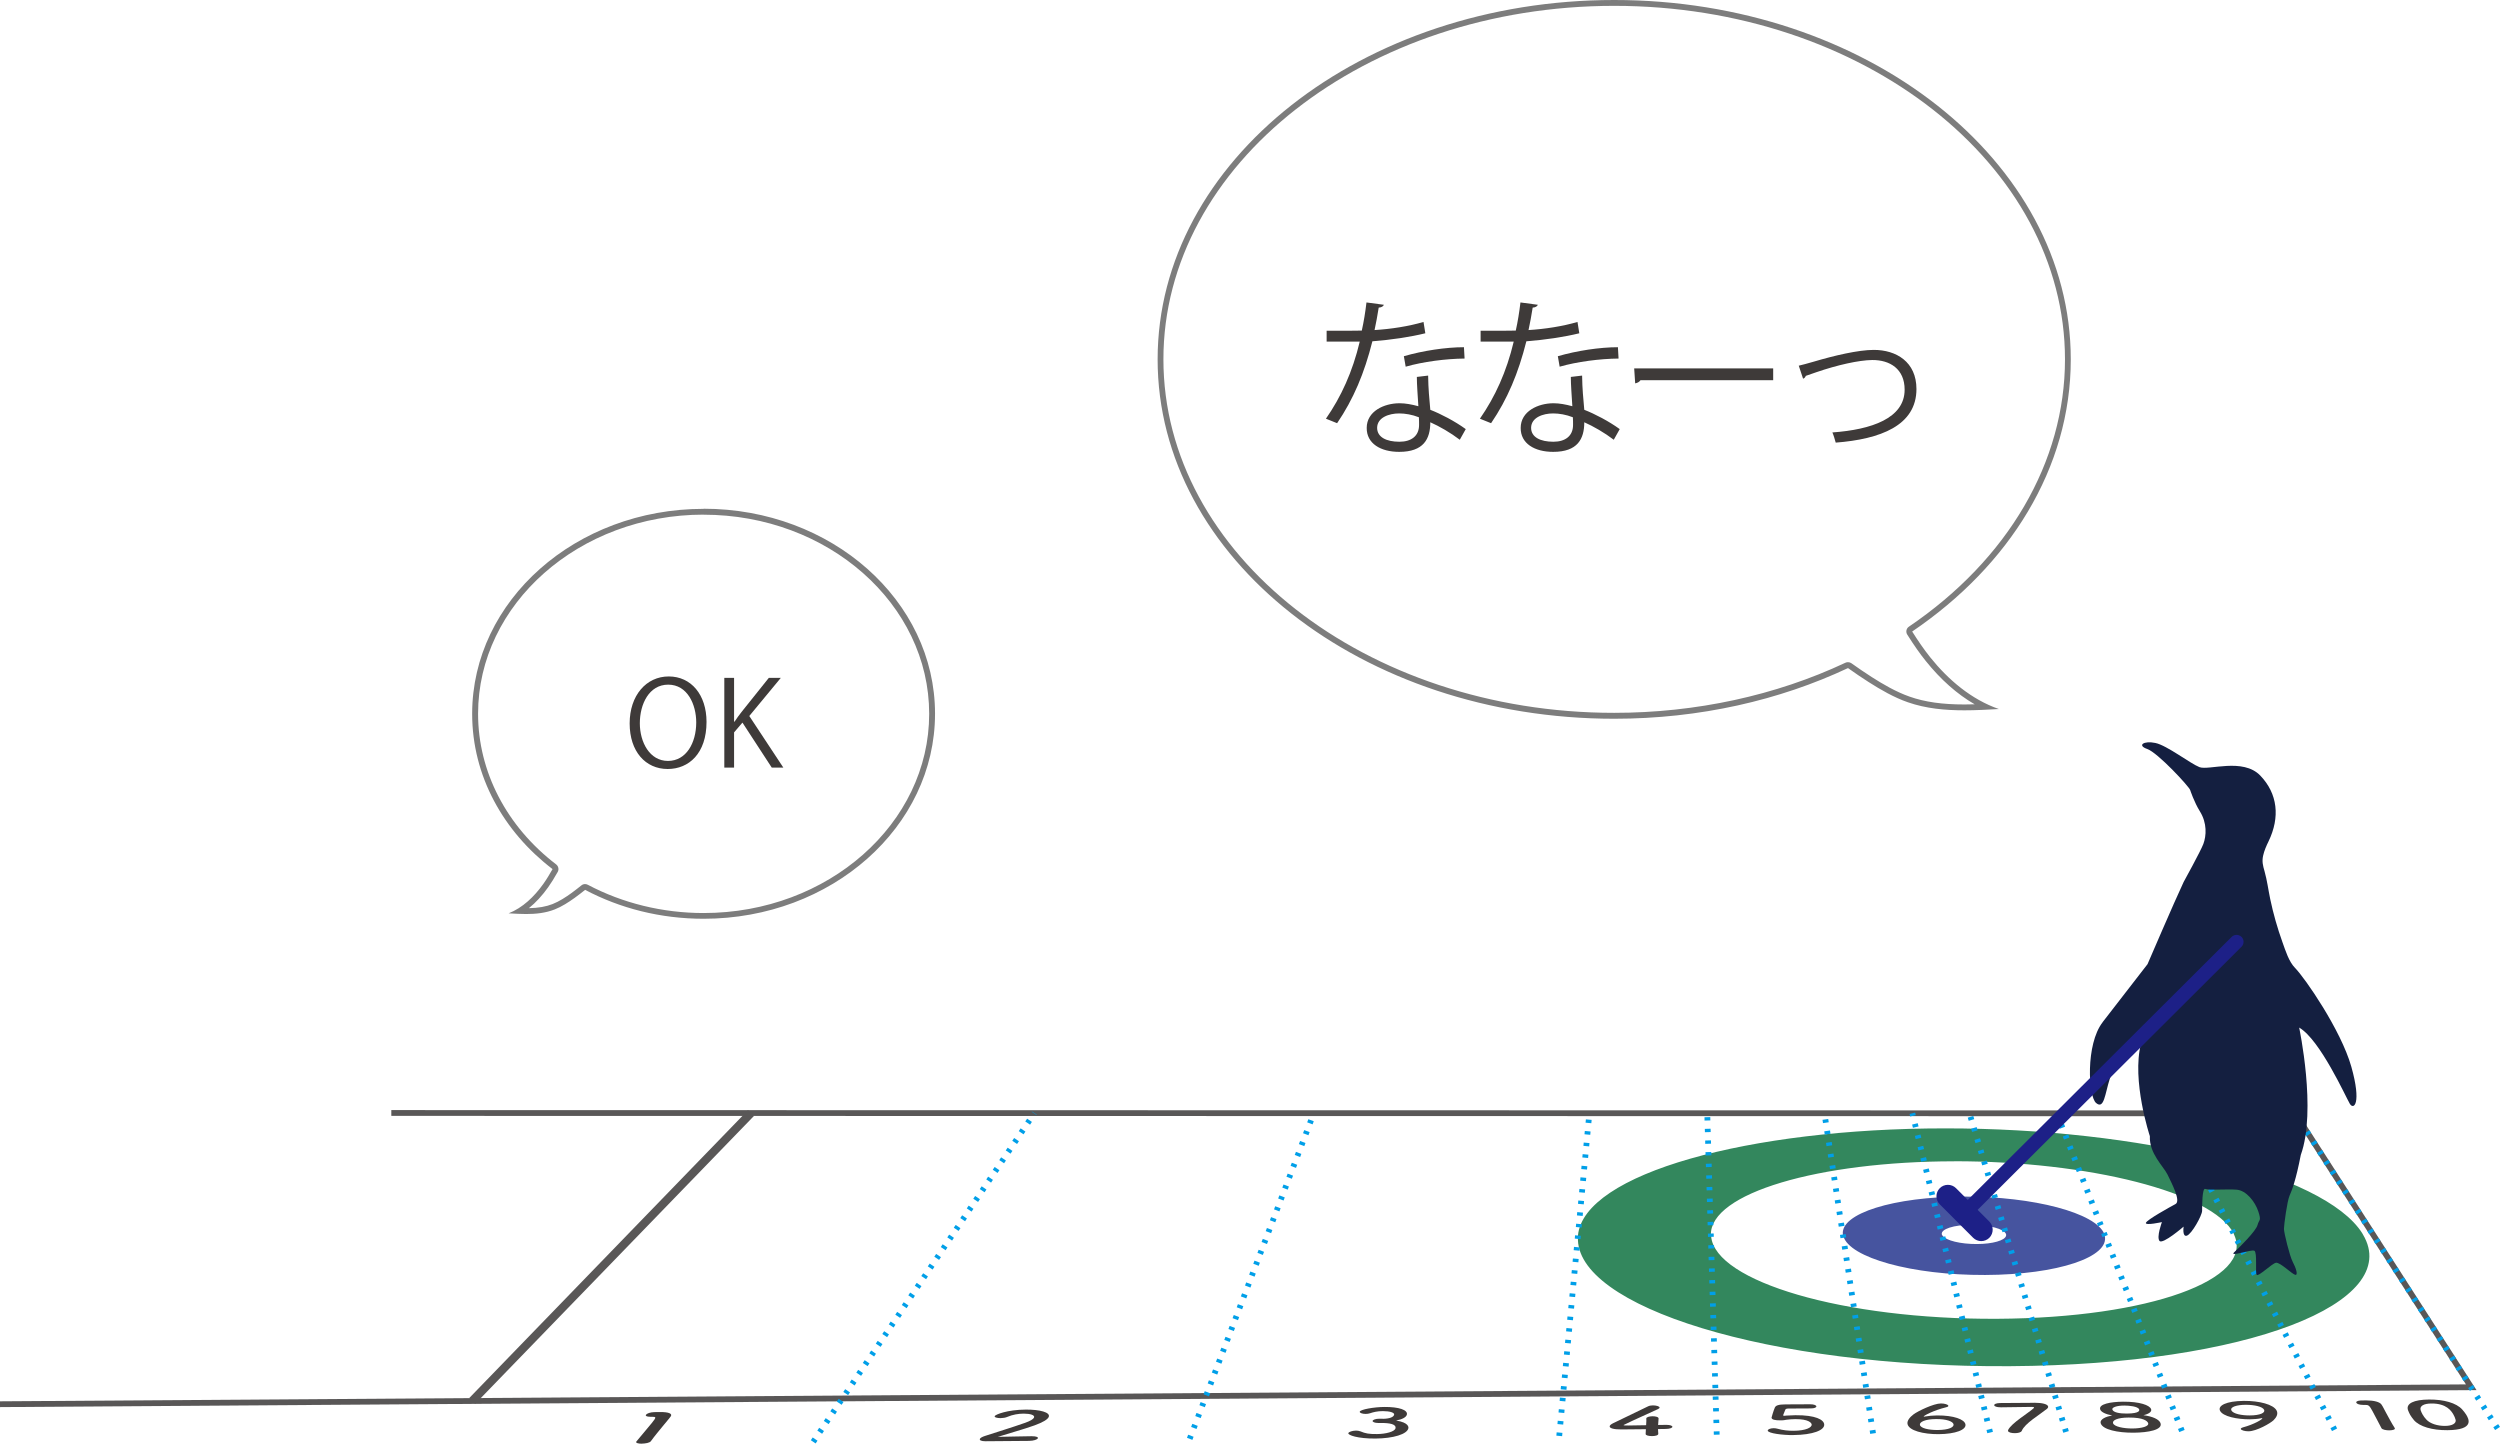 <?xml version="1.0" encoding="UTF-8"?><svg id="_レイヤー_2" xmlns="http://www.w3.org/2000/svg" viewBox="0 0 427.34 246.78"><defs><style>.cls-1{fill:#182987;}.cls-2{stroke-width:1.42px;}.cls-2,.cls-3{stroke:#595757;}.cls-2,.cls-3,.cls-4{fill:none;stroke-miterlimit:10;}.cls-3,.cls-4{stroke-width:.99px;}.cls-5{fill:#1d2087;}.cls-6{fill:#3e3a39;}.cls-7{fill:#7d7d7d;}.cls-8{opacity:.8;}.cls-9{fill:#141f40;}.cls-10{fill:#006934;}.cls-4{stroke:#009fe8;stroke-dasharray:.57 1.42;}</style></defs><polyline class="cls-3" points="66.89 190.25 392.32 190.31 422.42 237.13 0 240.03"/><line class="cls-2" x1="80.72" y1="239.47" x2="128.37" y2="190.26"/><g class="cls-8"><path class="cls-10" d="M269.73,211.44c-.61,11.84,32.43,22.35,73.86,22.09h0c40.93-.26,67.19-10.91,60.34-22.48-.05-.08-.08-.17-.14-.25-6.56-10.36-38.07-17.93-71.31-17.92h0c-33.57,0-61.76,7.74-62.75,18.31,0,.09,0,.17,0,.26ZM334.02,198.5h0c22.94-.02,44.17,5.3,47.8,12.36.04.08.05.17.09.25,3.41,7.54-14.35,14.18-40.53,14.32h0c-26.39.13-48.17-6.4-48.88-14.05,0-.09-.05-.17-.05-.26-.21-7.16,18.47-12.59,41.57-12.61Z"/><path class="cls-1" d="M339.33,217.94h0c12.48-.05,21.41-3.11,20.43-6.76-.02-.09-.02-.17-.06-.25-1.42-3.61-12.14-6.42-24.03-6.39h0c-11.93.02-21.2,2.89-20.65,6.52.01.08.06.17.08.25,1.02,3.67,11.71,6.68,24.23,6.63ZM336.98,209.36h0c3.01,0,5.66.71,5.93,1.62.02.09.01.17,0,.25-.17.79-2.26,1.42-5.03,1.42h0c-2.77.01-5.2-.6-5.8-1.39-.06-.08-.13-.17-.15-.25-.22-.91,2.04-1.64,5.05-1.65Z"/></g><line class="cls-4" x1="426.92" y1="244.18" x2="392.3" y2="190.31"/><line class="cls-4" x1="340.18" y1="244.87" x2="326.89" y2="190.3"/><line class="cls-4" x1="353.16" y1="244.77" x2="336.65" y2="190.3"/><line class="cls-4" x1="399.06" y1="244.4" x2="371.25" y2="190.3"/><line class="cls-4" x1="293.45" y1="245.24" x2="291.83" y2="190.29"/><line class="cls-4" x1="372.97" y1="244.61" x2="351.57" y2="190.3"/><line class="cls-4" x1="320.17" y1="245.03" x2="311.86" y2="190.29"/><line class="cls-4" x1="203.36" y1="245.95" x2="224.57" y2="190.28"/><line class="cls-4" x1="139.01" y1="246.46" x2="176.81" y2="190.27"/><line class="cls-4" x1="266.53" y1="245.45" x2="271.68" y2="190.29"/><path class="cls-6" d="M109.71,246.78c-.61,0-1.14-.13-.92-.39.55-.67,1.87-2.21,2.63-3.15.8-.99.76-1.06.06-1.06h-.19s-.06,0-.1,0c-.7,0-.91-.18-.75-.37.17-.2.7-.41,1.42-.43.42,0,.58-.01,1.01-.01,1.42-.01,2.1.27,1.79.73-.05.09-.15.22-.28.37-.45.56-1.27,1.51-2.09,2.54-.36.45-.72.9-1.04,1.35t-.01.01c-.2.26-.92.39-1.53.4Z"/><path class="cls-6" d="M408.43,244.5c-.56,0-1.21-.12-1.35-.37-.35-.64-1.08-2.09-1.57-2.98-.52-.94-.65-1.01-1.3-1-.06,0-.11,0-.17,0h-.09c-.65,0-1.06-.17-1.16-.35-.1-.19.13-.38.77-.41.37,0,.52-.01.92-.01,1.31,0,2.29.26,2.59.69.07.08.14.21.22.35.3.54.75,1.44,1.3,2.41.24.42.48.86.76,1.28t0,.01c.14.24-.36.37-.92.38Z"/><path class="cls-6" d="M412.61,242.72c-.25-.29-.45-.58-.62-.86-.15-.26-.26-.52-.37-.8-.41-1.16,1.01-1.81,3.58-1.83,2.52-.02,4.67.58,5.67,1.69.26.3.5.59.68.88.48.77,1.47,2.63-3.2,2.67-2.57.02-4.77-.6-5.75-1.75ZM419.75,242.69c-.07-.3-.22-.63-.41-.96-.32-.52-1.13-1.84-3.72-1.82-1.32,0-2.07.44-1.84,1.16.09.25.2.5.34.74.17.29.37.57.64.85.64.7,1.92,1.09,3.17,1.08,1.19,0,1.96-.4,1.83-1.05Z"/><path class="cls-6" d="M383.04,244.29c-.05-.1.06-.21.39-.31,1.84-.49,3.36-1.38,3.28-1.55,0-.01-.03-.02-.07-.02s-.06,0-.11.02c-.62.12-1.29.17-1.95.18-2.09.01-4.66-.46-5.11-1.5-.36-.83,1.02-1.62,4.09-1.65,2.6-.02,5.09.6,5.61,1.68.27.56-.04,1.14-.54,1.63-.53.51-2.89,1.88-4.29,1.89-.62,0-1.21-.18-1.3-.37ZM383.84,240.13c-1.45.01-2.67.36-2.42.94.28.63,1.86.89,3.15.88,1.81-.01,2.68-.47,2.45-.96-.25-.54-1.65-.87-3.18-.86Z"/><path class="cls-6" d="M369.3,243.24c.45,1.18-2.11,1.64-4.58,1.66-2.77.02-5.28-.54-5.62-1.58-.25-.75.98-1.19,1.95-1.37-1.03-.18-1.9-.56-2.05-1.02-.31-.93,1.79-1.31,3.89-1.33,2.87-.02,4.56.59,4.81,1.27.17.45-.42.84-1.31,1.04,1.61.21,2.67.72,2.91,1.33ZM363.86,242.31c-1.92.01-2.83.47-2.66.98.2.58,1.8.9,3.32.89,1.52-.01,2.89-.35,2.67-.93-.12-.32-.74-.96-3.34-.94ZM363.13,240.26c-1.33,0-2.18.33-2.05.69.17.49,1.25.69,2.48.68,2.28-.02,2.15-.57,2.1-.71-.19-.52-1.74-.66-2.53-.66Z"/><path class="cls-6" d="M347.75,239.78c1.4,0,2.24.26,2.34.61.04.14-.01.28-.2.44-1.29,1.04-3.78,2.48-4.3,3.76-.11.26-.64.39-1.18.39-.55,0-1.1-.12-1.17-.38-.01-.05,0-.11.02-.16.56-1.18,3.52-2.93,4.37-3.73.05-.05.07-.09.06-.12-.02-.07-.17-.11-.42-.1-.14,0-4.9.06-5.13.07h-.12c-.72,0-1.09-.16-1.13-.33-.05-.19.27-.38.98-.4l5.87-.04Z"/><path class="cls-6" d="M331.4,245.15c-2.62.02-5.13-.61-5.34-1.75-.1-.56.4-1.16,1.05-1.65.7-.52,3.4-1.85,4.67-1.85.64,0,1.22.19,1.26.39.02.1-.07.19-.37.26-2.18.54-3.87,1.45-3.85,1.59,0,.01.02.02.06.02s.06,0,.11-.02c.68-.12,1.41-.18,2.12-.19,2.89-.02,4.67.68,4.85,1.5.21.95-1.7,1.68-4.57,1.7ZM330.94,242.57c-1.88.01-2.85.5-2.76.99.11.59,1.56.89,3.02.88,1.97-.01,2.84-.5,2.73-.98-.1-.48-1.2-.91-3-.89Z"/><path class="cls-6" d="M306.6,245.31c-1.84.02-4.4-.3-4.43-.77-.01-.21.43-.4,1.01-.41.22,0,.46.03.7.1.83.25,1.84.35,2.75.34,2.07-.02,3.11-.56,3.05-1.08-.03-.27-.51-.92-2.79-.91-.53,0-1.08.05-1.55.11-.27.04-.45.1-.76.1-.1,0-.2,0-.3,0-.87,0-1.43-.12-1.46-.46,0-.06.31-1.12.56-1.72.17-.37.6-.54,1.85-.55.04,0,.08,0,.13,0,.57,0,.86,0,4.05-.02.68,0,1.05.17,1.07.36.02.17-.3.35-.96.35-.55,0-3.18.02-3.77.02-.37,0-.52.07-.57.19-.08.24-.33.78-.37.92,0,.02,0,.03,0,.05,0,.05.05.08.16.08.1,0,.25-.02.45-.04.35-.03.88-.05,1.47-.06,3.51-.03,4.85.79,4.93,1.55.12,1.02-1.97,1.81-5.24,1.84Z"/><path class="cls-6" d="M283.46,245.1h0c0,.26-.53.38-1.07.38-.54,0-1.1-.11-1.09-.36,0-.25.03-.54.04-.82-1.94.02-4,.04-4.2.04-1.34.01-2.01-.22-1.99-.52,0-.16.2-.35.59-.54,1.22-.6,4.55-2.21,5.98-2.89.22-.11.51-.15.81-.16.59,0,1.16.16,1.15.38,0,.08-.08.17-.28.26q-5.88,2.67-5.88,2.72c0,.08.32.08.81.08.68,0,1.88-.03,3.05-.05.03-.28.03-.54.04-.75,0-.15,0-.28-.01-.37v-.03c0-.24.55-.38,1.08-.38.51,0,1.03.12,1.02.39,0,.32-.07.59-.08,1.1.74-.01,1.28-.02,1.37-.02h.06c.65,0,1.01.16,1.01.33s-.38.36-1.16.37c-.24,0-.72.01-1.3.02,0,.23.03.51.05.83Z"/><path class="cls-6" d="M236.35,242.53c1.23-.02,1.87-.31,1.96-.71.08-.35-.72-.61-1.93-.61-.96,0-1.64.18-2.2.37-.22.07-.49.11-.73.11-.56,0-1.07-.17-1.02-.38.1-.39,2.48-.8,4.21-.81,2.52-.02,4.01.52,3.85,1.29-.1.47-.82.84-1.85,1.03,2.27.36,2.13,1.2,2.1,1.33-.21,1-2.56,1.73-5.64,1.75-3.04.02-4.71-.59-4.62-.92.06-.23.7-.43,1.31-.44.26,0,.53.04.76.13.83.35,1.44.48,2.85.46,1.46-.01,3.01-.4,3.14-.98.16-.72-1.02-.92-2.45-.91-.06,0-.12,0-.18,0-.12,0-.22,0-.3,0-.62,0-1.02-.18-.98-.36.04-.18.51-.37,1.13-.37h.6Z"/><path class="cls-6" d="M168.44,246.36c-.73,0-1.06-.18-.93-.42.09-.16.37-.33.87-.49,1.72-.57,4.56-1.43,6.76-2.21.99-.34,1.47-.65,1.6-.9.23-.44-.61-.7-1.75-.7-.87,0-1.91.17-2.78.55-.34.15-.78.21-1.17.22-.61,0-1.12-.14-1-.36.13-.25,2.12-1.08,5.3-1.1,2.34-.02,4.32.46,3.91,1.29-.2.4-.92.86-2.39,1.4-1.91.69-4.24,1.31-6.29,1.97,1.72-.02,4.09-.1,5.78-.11.85,0,1.15.18,1.05.36-.1.21-.67.43-1.52.44l-7.43.06Z"/><path class="cls-9" d="M359.41,174.73c2.88-3.74,7.68-9.92,7.68-9.92,0,0,4.64-10.8,6.17-14.04,0,0,2.95-5.36,3.37-6.5.52-1.39.67-3.56-.59-5.58-.98-1.57-1.66-3.64-1.66-3.64-.2-.62-5.55-6.4-7.34-7.02-1.78-.62-.6-1.45,1.39-1.03,1.98.41,5.95,3.51,7.53,4.13,1.59.62,7.44-1.65,10.41,1.45,2.97,3.1,3.4,7.1,1.41,11.23-.38.78-.74,1.59-.93,2.45-.22,1-.04,1.7.24,2.66.44,1.56.64,3.16.97,4.75.53,2.53,1.24,5.01,2.11,7.43.52,1.43,1.07,3.27,2.15,4.37,1.65,1.67,7.82,10.56,9.61,16.88,1.78,6.31.41,7.47-.27,6.31-.69-1.16-5.08-10.95-8.65-13.01,0,0,3.02,14.17.28,21.77-.82,4.25-1.51,6.05-1.92,6.96-.41.9-.96,5.02-.96,5.67s.96,4.63,1.51,5.67c.55,1.03.96,2.32.41,2.19-.55-.13-2.6-2.19-3.29-2.06-.69.13-3.02,2.45-3.29,2.06-.28-.39.14-3.86-.41-4.12-.55-.26-4.39,1.16-3.43.26.96-.9,3.71-3.61,3.98-4.64.28-1.03.69-.64.14-2.32-.55-1.67-2.06-3.61-3.71-3.73-1.65-.13-4.8.13-5.35-.13-.55-.26-.55,2.96-.55,3.74s-1.78,3.99-2.61,4.25c-.82.26-.55-1.55-.55-1.55,0,0-3.57,3.09-4.12,2.45-.55-.64.41-3.22.41-3.22,0,0-2.88.64-2.74.13.14-.51,4.12-2.71,5.07-3.22.96-.52-.69-3.61-1.37-5.03-.69-1.42-3.16-3.61-3.02-6.57,0,0-3.16-9.53-1.51-15.84,0,0-4.53,3.48-5.35,6.05-.82,2.58-.96,5.28-2.33,4.12-1.37-1.16-1.79-10.05,1.1-13.78Z"/><path class="cls-5" d="M334.35,203.1l5.7,5.71c.76.76.76,2.01,0,2.77h0c-.76.76-2.01.76-2.77,0l-5.7-5.71c-.76-.76-.76-2.01,0-2.77h0c.76-.76,2.01-.76,2.77,0Z"/><path class="cls-5" d="M383.16,160.15h0c.46.46.46,1.22,0,1.68l-46.62,46.48c-.46.46-1.22.46-1.69,0h0c-.46-.47-.46-1.22,0-1.69l46.62-46.47c.46-.46,1.22-.46,1.68,0Z"/><path class="cls-7" d="M275.93,1c42.48,0,77.05,27.11,77.05,60.43,0,17.53-9.72,34.19-26.68,45.69-.45.3-.57.91-.28,1.36,1.18,1.86,2.15,3.25,3.15,4.49,2.57,3.21,5.38,5.69,8.37,7.42-.58.02-1.17.03-1.75.03-3.78,0-6.75-.42-9.34-1.33-2.38-.83-4.62-2.16-6.49-3.35-1.21-.77-2.39-1.59-3.49-2.37-.17-.12-.37-.18-.58-.18-.15,0-.29.03-.43.09-11.92,5.61-25.59,8.57-39.54,8.57-42.48,0-77.05-27.11-77.05-60.43S233.45,1,275.93,1M275.93,0c-43.1,0-78.05,27.5-78.05,61.43s34.94,61.43,78.05,61.43c14.61,0,28.27-3.17,39.96-8.66,1.16.82,2.33,1.63,3.53,2.39,2.12,1.35,4.32,2.62,6.69,3.45,3.1,1.08,6.37,1.38,9.67,1.38,1.97,0,3.95-.11,5.9-.22-4.69-1.63-8.64-4.98-11.74-8.85-1.12-1.4-2.12-2.88-3.08-4.4,16.6-11.26,27.11-27.92,27.11-46.52,0-33.92-34.94-61.43-78.05-61.43h0Z"/><path class="cls-6" d="M236.55,52.1c-.08.23-.37.46-.88.48-.2,1.25-.46,2.73-.71,3.84,2.79-.17,5.89-.65,8.37-1.39l.31,1.94c-2.65.65-5.78,1.11-9.05,1.37-1.37,5.46-3.24,9.9-6.03,14l-1.91-.77c2.59-3.73,4.55-8,5.78-13.18h-5.66v-1.85h3.39c.88,0,1.79-.03,2.62-.03.34-1.51.6-3.13.8-4.81l2.99.4ZM244.12,64.22c.03,2.3.2,3.87.37,5.83,1.82.71,4.18,1.94,6.06,3.3l-1.02,1.82c-1.57-1.2-3.5-2.31-5.04-2.99,0,2.85-1.14,5.06-5.32,5.06-3.16,0-5.58-1.42-5.55-4.1,0-2.85,2.99-4.21,5.61-4.21,1.02,0,2.08.2,3.22.51-.11-1.82-.26-3.67-.26-5.01l1.94-.23ZM242.55,71.33c-1.17-.46-2.36-.66-3.39-.66-1.71,0-3.73.68-3.76,2.45,0,1.62,1.59,2.39,3.81,2.39,2.05,0,3.36-1,3.36-2.87,0-.46,0-.88-.03-1.31ZM250.35,61.29c-3.22.03-7.11.54-10.07,1.39l-.31-1.79c3.24-.94,7.17-1.54,10.27-1.54l.11,1.94Z"/><path class="cls-6" d="M262.87,52.1c-.09.23-.37.46-.88.48-.2,1.25-.46,2.73-.71,3.84,2.79-.17,5.89-.65,8.37-1.39l.31,1.94c-2.65.65-5.78,1.11-9.05,1.37-1.37,5.46-3.24,9.9-6.03,14l-1.91-.77c2.59-3.73,4.55-8,5.78-13.18h-5.66v-1.85h3.39c.88,0,1.79-.03,2.62-.03.34-1.51.6-3.13.8-4.81l2.99.4ZM270.44,64.22c.03,2.3.2,3.87.37,5.83,1.82.71,4.18,1.94,6.06,3.3l-1.02,1.82c-1.57-1.2-3.5-2.31-5.04-2.99,0,2.85-1.14,5.06-5.32,5.06-3.16,0-5.58-1.42-5.55-4.1,0-2.85,2.99-4.21,5.61-4.21,1.02,0,2.08.2,3.22.51-.11-1.82-.26-3.67-.26-5.01l1.94-.23ZM268.87,71.33c-1.17-.46-2.36-.66-3.39-.66-1.71,0-3.73.68-3.76,2.45,0,1.62,1.59,2.39,3.81,2.39,2.05,0,3.36-1,3.36-2.87,0-.46,0-.88-.03-1.31ZM276.67,61.29c-3.22.03-7.11.54-10.07,1.39l-.31-1.79c3.24-.94,7.17-1.54,10.27-1.54l.11,1.94Z"/><path class="cls-6" d="M279.34,62.97h23.76v2.02h-22.68c-.17.28-.54.48-.91.54l-.17-2.56Z"/><path class="cls-6" d="M307.47,62.51c.51-.11,1.56-.4,2.53-.68,3.53-1.05,7.66-2.02,10.3-2.02,3.84,0,7.29,2.05,7.29,6.69,0,6.26-6.2,8.57-13.8,9.16-.11-.43-.4-1.39-.57-1.74,6.69-.48,12.35-2.42,12.35-7.31,0-3.56-2.53-5.09-5.55-5.07-2.28.03-5.95.85-9.53,2.08-.65.23-1.37.48-1.82.63-.06.23-.26.43-.46.48l-.74-2.22Z"/><path class="cls-7" d="M120.27,87.98c21.26,0,38.56,15.27,38.56,34.04s-17.3,34.05-38.56,34.05c-6.98,0-13.82-1.67-19.79-4.83-.15-.08-.31-.12-.47-.12-.22,0-.44.07-.62.22-.55.44-1.14.9-1.74,1.34-.92.66-2.02,1.39-3.18,1.85-1.14.45-2.44.68-4.07.71,1.17-.94,2.28-2.14,3.31-3.59.51-.72,1.01-1.52,1.62-2.6.25-.43.13-.98-.26-1.29-8.48-6.48-13.35-15.87-13.35-25.75,0-18.77,17.3-34.04,38.56-34.04M120.27,86.98c-21.85,0-39.56,15.69-39.56,35.04,0,10.61,5.33,20.12,13.74,26.54-.49.86-.99,1.71-1.56,2.51-1.57,2.21-3.57,4.12-5.95,5.05.99.06,2,.12,3,.12,1.67,0,3.32-.17,4.89-.79,1.21-.48,2.32-1.2,3.4-1.97.61-.44,1.2-.9,1.79-1.37,5.93,3.14,12.85,4.94,20.25,4.94,21.85,0,39.56-15.69,39.56-35.05s-17.71-35.04-39.56-35.04h0Z"/><path class="cls-6" d="M120.77,123.4c0,5.39-3.02,8.05-6.64,8.05-3.8,0-6.5-3-6.5-7.79s2.84-8.03,6.68-8.03,6.46,3.14,6.46,7.77ZM109.37,123.63c0,3.26,1.69,6.44,4.81,6.44s4.83-3.08,4.83-6.58c0-3.08-1.51-6.46-4.79-6.46s-4.85,3.34-4.85,6.6Z"/><path class="cls-6" d="M133.89,131.21h-1.97l-5.01-7.69-1.43,1.67v6.02h-1.67v-15.34h1.67v7.49h.08c.38-.58.8-1.15,1.19-1.65l4.67-5.84h2.05l-5.39,6.52,5.82,8.82Z"/></svg>
